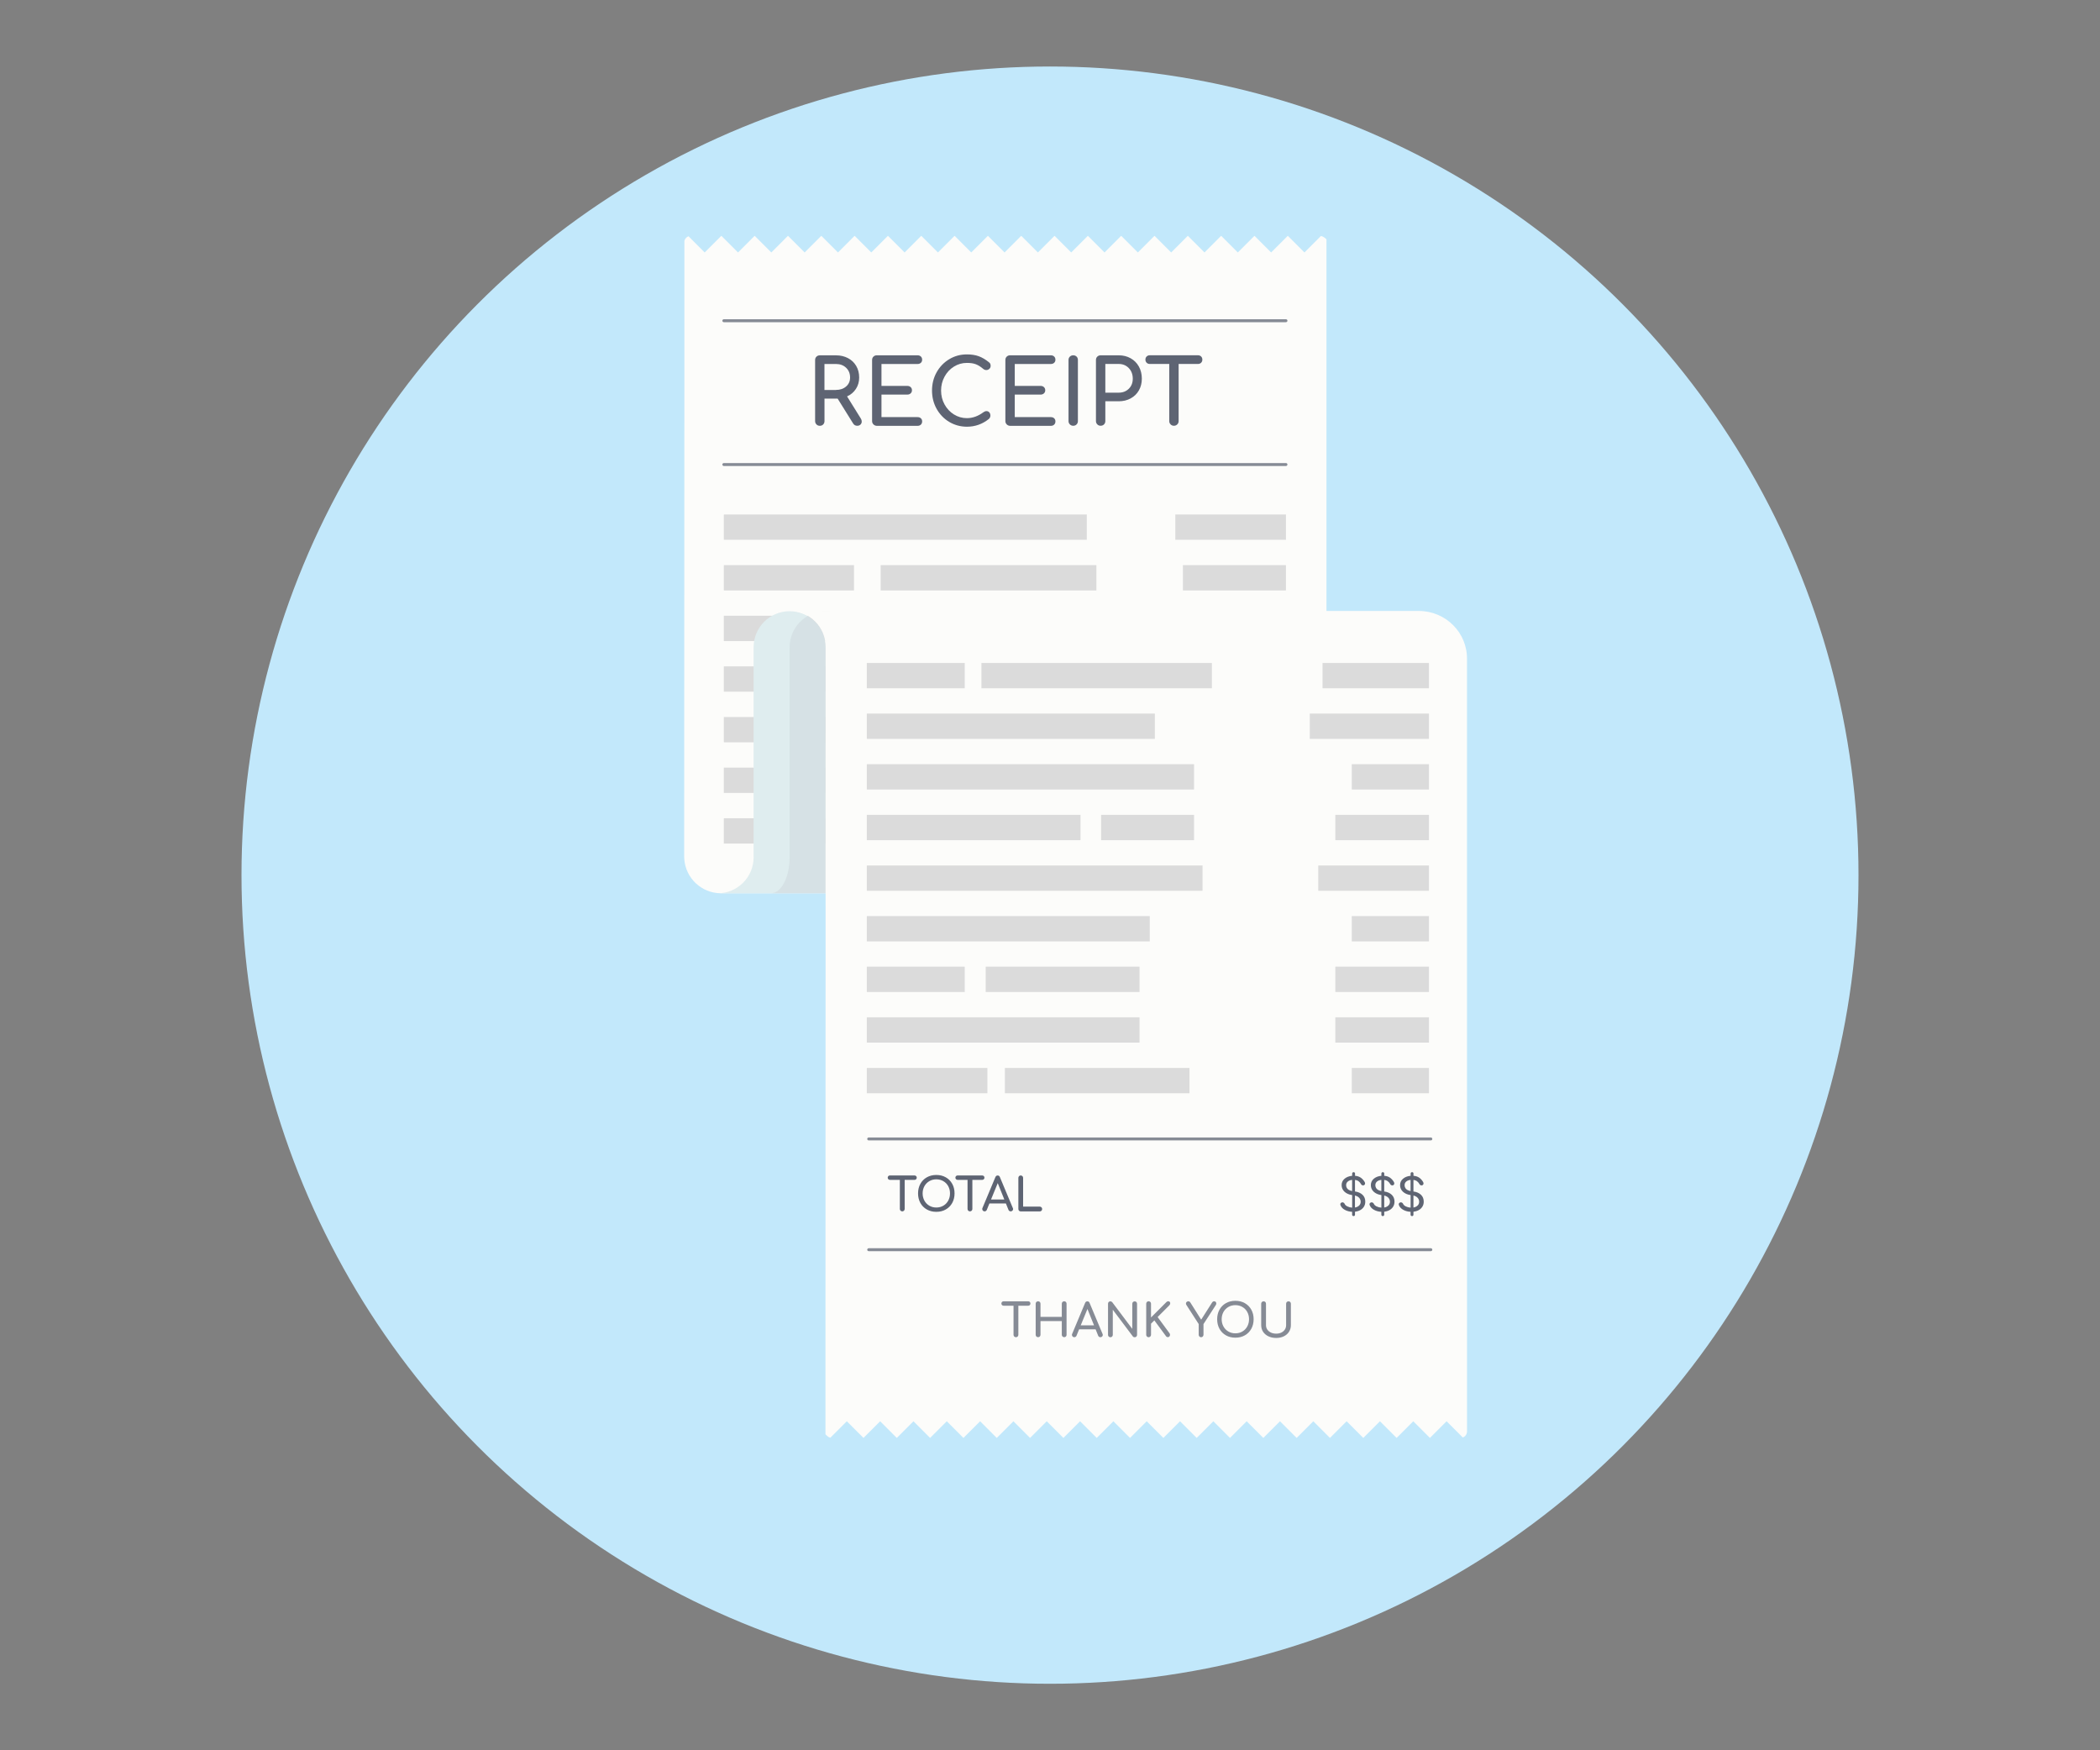 <?xml version="1.0" encoding="utf-8"?>
<!-- Generator: Adobe Illustrator 23.0.1, SVG Export Plug-In . SVG Version: 6.00 Build 0)  -->
<svg version="1.1" xmlns="http://www.w3.org/2000/svg" xmlns:xlink="http://www.w3.org/1999/xlink" x="0px" y="0px" width="600px"
	 height="500px" viewBox="0 0 600 500" style="enable-background:new 0 0 600 500;" xml:space="preserve">
<rect x="0" y="0" width="600" height="500" fill="#808080" stroke="none"/>
<style type="text/css">
	.st0{fill:#C2E8FB;}
	.st1{fill:#FCFCFA;}
	.st2{fill:#DBDBDB;}
	.st3{fill:#DFEDEF;}
	.st4{opacity:0.3;}
	.st5{fill:#BEC7CC;}
	.st6{opacity:0.8;}
	.st7{fill:#373F51;}
	.st8{opacity:0.6;}
</style>
<g id="Layer_1">
	<circle class="st0" cx="300" cy="250" r="231"/>
</g>
<g id="Layer_2">
	<g>
		<g>
			<path class="st1" d="M378.99,68.4v186.78H206.02c-5.62,0-10.21-4.39-10.52-9.93c-0.01-0.2-0.02-0.4-0.02-0.61l0.02-48.02
				l0.04-96.03V68.84c0.13-0.62,0.58-1.13,1.17-1.35l4.63,4.63l4.75-4.75h0.02l4.75,4.75l4.75-4.75h0.02l4.75,4.75l4.75-4.75h0.02
				l4.75,4.75l4.75-4.75h0.02l4.75,4.75l4.75-4.75h0.02l4.75,4.75l4.75-4.75h0.02l4.75,4.75l4.75-4.75h0.02l4.75,4.75l4.75-4.75
				h0.02l4.75,4.75l4.75-4.75h0.02l4.75,4.75l4.75-4.75h0.02l4.75,4.75l4.75-4.75h0.02l4.75,4.75l4.75-4.75h0.02l4.75,4.75
				l4.75-4.75h0.02l4.75,4.75l4.75-4.75h0.02l4.75,4.75l4.75-4.75h0.02l4.75,4.75l4.75-4.75h0.02l4.75,4.75l4.75-4.75h0.02
				l4.75,4.75l4.75-4.75h0.02l4.75,4.75l4.7-4.7C378.32,67.6,378.87,68.25,378.99,68.4z"/>
		</g>
		<g>
			<g>
				<rect x="206.81" y="161.44" class="st2" width="37.19" height="7.23"/>
			</g>
			<g>
				<rect x="251.62" y="161.44" class="st2" width="61.64" height="7.23"/>
			</g>
			<g>
				<rect x="337.98" y="161.44" class="st2" width="29.43" height="7.23"/>
			</g>
			<g>
				<rect x="206.81" y="175.9" class="st2" width="37.19" height="7.23"/>
			</g>
			<g>
				<rect x="206.81" y="190.36" class="st2" width="37.19" height="7.23"/>
			</g>
			<g>
				<rect x="206.81" y="204.83" class="st2" width="37.19" height="7.23"/>
			</g>
			<g>
				<rect x="206.81" y="219.29" class="st2" width="37.19" height="7.23"/>
			</g>
			<g>
				<rect x="206.81" y="233.75" class="st2" width="37.19" height="7.23"/>
			</g>
			<g>
				<rect x="206.81" y="146.97" class="st2" width="103.7" height="7.23"/>
			</g>
			<g>
				<rect x="335.8" y="146.97" class="st2" width="31.62" height="7.23"/>
			</g>
		</g>
		<g>
			<path class="st3" d="M225.61,174.6c-5.68,0-10.29,4.61-10.29,10.29v60.01c0,5.68-4.61,10.29-10.29,10.29h10.29v0h20.58v-70.3
				C235.9,179.21,231.3,174.6,225.61,174.6z"/>
		</g>
		<g class="st4">
			<path class="st5" d="M246.19,184.89c0-5.68-4.61-10.29-10.29-10.29s-10.29,4.61-10.29,10.29v60.01c0,5.68-2.4,10.29-5.36,10.29
				h5.36v0h20.58V184.89z"/>
		</g>
		<g>
			<path class="st1" d="M405.36,174.53H225.61c5.68,0,10.29,4.61,10.29,10.29l-0.06,224.88c0,0,0.6,0.81,1.41,1.01l4.7-4.7
				l4.75,4.75h0.02l4.75-4.75l4.75,4.75h0.02l4.75-4.75l4.75,4.75h0.02l4.75-4.75l4.75,4.75h0.02l4.75-4.75l4.75,4.75h0.02
				l4.75-4.75l4.75,4.75h0.02l4.75-4.75l4.75,4.75h0.02l4.75-4.75l4.75,4.75h0.02l4.75-4.75l4.75,4.75h0.02l4.75-4.75l4.75,4.75
				h0.02l4.75-4.75l4.75,4.75h0.02l4.75-4.75l4.75,4.75h0.02l4.75-4.75l4.75,4.75h0.02l4.75-4.75l4.75,4.75h0.02l4.75-4.75
				l4.75,4.75h0.02l4.75-4.75l4.75,4.75h0.02l4.75-4.75l4.75,4.75h0.02l4.75-4.75l4.75,4.75h0.02l4.75-4.75l4.63,4.63
				c0.7-0.26,1.2-0.93,1.2-1.73V188.53C419.36,180.8,413.09,174.53,405.36,174.53z"/>
		</g>
		<g>
			<rect x="247.66" y="203.85" class="st2" width="82.3" height="7.23"/>
		</g>
		<g>
			<rect x="247.66" y="218.31" class="st2" width="93.49" height="7.23"/>
		</g>
		<g>
			<rect x="247.66" y="232.78" class="st2" width="61.06" height="7.23"/>
		</g>
		<g>
			<rect x="314.59" y="232.78" class="st2" width="26.56" height="7.23"/>
		</g>
		<g>
			<rect x="247.66" y="247.24" class="st2" width="95.92" height="7.23"/>
		</g>
		<g>
			<rect x="247.66" y="261.7" class="st2" width="80.84" height="7.23"/>
		</g>
		<g class="st6">
			<path class="st7" d="M246.21,120.42c0,0.34-0.12,0.63-0.35,0.86c-0.23,0.23-0.55,0.35-0.94,0.35c-0.5,0-0.89-0.21-1.16-0.64
				l-4.43-7.11h-0.46h-3.3v6.42c0,0.38-0.13,0.7-0.37,0.95c-0.25,0.26-0.57,0.39-0.97,0.39c-0.38,0-0.7-0.13-0.95-0.39
				c-0.26-0.26-0.39-0.58-0.39-0.95v-17.45c0-0.4,0.13-0.72,0.39-0.97c0.26-0.25,0.58-0.37,0.95-0.37h4.64
				c1.27,0,2.41,0.27,3.42,0.8c1.01,0.53,1.79,1.28,2.35,2.24c0.56,0.96,0.84,2.06,0.84,3.3c0,1.22-0.31,2.3-0.93,3.25
				c-0.62,0.95-1.46,1.66-2.53,2.14l3.94,6.34C246.13,119.84,246.21,120.12,246.21,120.42z M238.86,111.39
				c1.17,0,2.13-0.33,2.89-0.99c0.76-0.66,1.13-1.52,1.13-2.56c0-1.13-0.38-2.06-1.13-2.78c-0.76-0.72-1.72-1.08-2.89-1.08h-3.3
				v7.42H238.86z"/>
			<path class="st7" d="M249.56,121.24c-0.26-0.26-0.39-0.58-0.39-0.95v-17.45c0-0.4,0.13-0.72,0.39-0.97
				c0.26-0.25,0.58-0.37,0.95-0.37h11.65c0.4,0,0.71,0.12,0.95,0.35c0.24,0.23,0.36,0.54,0.36,0.91c0,0.36-0.12,0.65-0.36,0.88
				c-0.24,0.22-0.56,0.34-0.95,0.34h-10.31v6.26h7.4c0.38,0,0.69,0.12,0.94,0.35c0.25,0.23,0.37,0.53,0.37,0.89
				c0,0.36-0.12,0.66-0.37,0.89c-0.25,0.23-0.56,0.35-0.94,0.35h-7.4v6.44h10.31c0.4,0,0.71,0.11,0.95,0.34
				c0.24,0.22,0.36,0.52,0.36,0.88c0,0.38-0.12,0.68-0.36,0.92c-0.24,0.23-0.56,0.35-0.95,0.35h-11.65
				C250.14,121.63,249.82,121.5,249.56,121.24z"/>
			<path class="st7" d="M271.2,120.52c-1.52-0.91-2.72-2.16-3.6-3.74c-0.88-1.58-1.31-3.33-1.31-5.23c0-1.89,0.44-3.62,1.31-5.19
				c0.88-1.57,2.08-2.82,3.6-3.74c1.52-0.92,3.2-1.38,5.04-1.38c1.31,0,2.44,0.17,3.39,0.52c0.95,0.34,1.92,0.91,2.9,1.7
				c0.21,0.15,0.34,0.31,0.41,0.48c0.07,0.16,0.1,0.36,0.1,0.58c0,0.34-0.12,0.63-0.37,0.85c-0.25,0.22-0.54,0.34-0.86,0.34
				c-0.33,0-0.63-0.11-0.9-0.34c-0.7-0.6-1.39-1.04-2.06-1.3c-0.67-0.27-1.54-0.4-2.6-0.4c-1.34,0-2.57,0.35-3.7,1.06
				c-1.13,0.7-2.02,1.66-2.68,2.87c-0.66,1.21-0.99,2.53-0.99,3.96c0,1.44,0.33,2.77,0.99,3.97c0.66,1.2,1.56,2.16,2.68,2.86
				c1.13,0.7,2.36,1.06,3.7,1.06c1.65,0,3.23-0.57,4.74-1.7c0.29-0.21,0.58-0.31,0.85-0.31c0.33,0,0.6,0.12,0.81,0.35
				c0.21,0.23,0.32,0.54,0.32,0.92c0,0.36-0.14,0.68-0.41,0.95c-1.86,1.5-3.96,2.24-6.32,2.24
				C274.4,121.89,272.73,121.43,271.2,120.52z"/>
			<path class="st7" d="M287.64,121.24c-0.26-0.26-0.39-0.58-0.39-0.95v-17.45c0-0.4,0.13-0.72,0.39-0.97
				c0.26-0.25,0.58-0.37,0.95-0.37h11.65c0.4,0,0.71,0.12,0.95,0.35c0.24,0.23,0.36,0.54,0.36,0.91c0,0.36-0.12,0.65-0.36,0.88
				c-0.24,0.22-0.56,0.34-0.95,0.34h-10.31v6.26h7.4c0.38,0,0.69,0.12,0.94,0.35c0.25,0.23,0.37,0.53,0.37,0.89
				c0,0.36-0.12,0.66-0.37,0.89c-0.25,0.23-0.56,0.35-0.94,0.35h-7.4v6.44h10.31c0.4,0,0.71,0.11,0.95,0.34
				c0.24,0.22,0.36,0.52,0.36,0.88c0,0.38-0.12,0.68-0.36,0.92c-0.24,0.23-0.56,0.35-0.95,0.35h-11.65
				C288.21,121.63,287.9,121.5,287.64,121.24z"/>
			<path class="st7" d="M305.68,121.24c-0.26-0.26-0.39-0.58-0.39-0.95v-17.45c0-0.4,0.13-0.72,0.39-0.97
				c0.26-0.25,0.58-0.37,0.95-0.37c0.4,0,0.72,0.13,0.97,0.37c0.25,0.25,0.37,0.57,0.37,0.97v17.45c0,0.38-0.12,0.7-0.37,0.95
				c-0.25,0.26-0.57,0.39-0.97,0.39C306.26,121.63,305.94,121.5,305.68,121.24z"/>
			<path class="st7" d="M313.52,121.24c-0.26-0.26-0.39-0.58-0.39-0.95v-17.45c0-0.4,0.13-0.72,0.39-0.97
				c0.26-0.25,0.58-0.37,0.95-0.37h5.16c1.27,0,2.41,0.28,3.42,0.85c1.01,0.57,1.79,1.36,2.35,2.37c0.56,1.01,0.84,2.17,0.84,3.45
				c0,1.25-0.28,2.37-0.84,3.35c-0.56,0.98-1.34,1.74-2.35,2.29c-1.01,0.55-2.14,0.82-3.42,0.82h-3.82v5.65
				c0,0.38-0.12,0.7-0.37,0.95c-0.25,0.26-0.57,0.39-0.97,0.39C314.1,121.63,313.78,121.5,313.52,121.24z M319.63,112.17
				c1.17,0,2.13-0.37,2.89-1.12c0.76-0.75,1.13-1.71,1.13-2.87c0-1.22-0.38-2.23-1.13-3.02c-0.76-0.79-1.72-1.19-2.89-1.19h-3.82
				v8.2H319.63z"/>
			<path class="st7" d="M343.18,101.84c0.23,0.23,0.35,0.53,0.35,0.89c0,0.36-0.12,0.66-0.35,0.89c-0.23,0.23-0.53,0.35-0.89,0.35
				h-5.54v16.32c0,0.38-0.13,0.7-0.39,0.95c-0.26,0.26-0.58,0.39-0.95,0.39c-0.38,0-0.7-0.13-0.95-0.39
				c-0.26-0.26-0.39-0.58-0.39-0.95v-16.32h-5.57c-0.36,0-0.66-0.12-0.89-0.35c-0.23-0.23-0.35-0.53-0.35-0.89
				c0-0.36,0.12-0.66,0.35-0.89c0.23-0.23,0.53-0.35,0.89-0.35h13.79C342.65,101.49,342.95,101.61,343.18,101.84z"/>
		</g>
		<g class="st8">
			<g>
				<path class="st7" d="M367.41,133.12H206.81c-0.23,0-0.42-0.19-0.42-0.42c0-0.23,0.19-0.42,0.42-0.42h160.61
					c0.23,0,0.42,0.19,0.42,0.42C367.84,132.93,367.65,133.12,367.41,133.12z"/>
			</g>
		</g>
		<g>
			<rect x="247.66" y="189.39" class="st2" width="27.98" height="7.23"/>
		</g>
		<g>
			<rect x="280.41" y="189.39" class="st2" width="65.84" height="7.23"/>
		</g>
		<g>
			<rect x="377.87" y="189.39" class="st2" width="30.4" height="7.23"/>
		</g>
		<g>
			<rect x="374.22" y="203.85" class="st2" width="34.05" height="7.23"/>
		</g>
		<g>
			<rect x="386.22" y="218.31" class="st2" width="22.05" height="7.23"/>
		</g>
		<g>
			<rect x="381.52" y="232.78" class="st2" width="26.75" height="7.23"/>
		</g>
		<g>
			<rect x="376.65" y="247.24" class="st2" width="31.62" height="7.23"/>
		</g>
		<g>
			<rect x="386.22" y="261.7" class="st2" width="22.05" height="7.23"/>
		</g>
		<g>
			<rect x="247.66" y="276.15" class="st2" width="27.98" height="7.23"/>
		</g>
		<g>
			<rect x="281.63" y="276.15" class="st2" width="43.95" height="7.23"/>
		</g>
		<g>
			<rect x="247.66" y="290.61" class="st2" width="77.92" height="7.23"/>
		</g>
		<g>
			<rect x="247.66" y="305.08" class="st2" width="34.45" height="7.23"/>
		</g>
		<g>
			<rect x="287.11" y="305.08" class="st2" width="52.74" height="7.23"/>
		</g>
		<g class="st6">
			<g>
				<path class="st7" d="M389.68,344.73c-0.27,0.42-0.62,0.74-1.07,0.98c-0.45,0.24-0.94,0.38-1.47,0.45v0.83
					c0,0.12-0.04,0.22-0.11,0.3c-0.07,0.07-0.17,0.11-0.3,0.11c-0.11,0-0.21-0.04-0.29-0.11c-0.08-0.07-0.12-0.17-0.12-0.3v-0.81
					c-0.78-0.04-1.47-0.23-2.08-0.56c-0.61-0.33-1.03-0.78-1.25-1.34c-0.03-0.08-0.05-0.17-0.05-0.26c0-0.13,0.04-0.25,0.13-0.34
					c0.09-0.1,0.21-0.16,0.37-0.2c0.03-0.01,0.07-0.01,0.12-0.01c0.12,0,0.24,0.04,0.36,0.12c0.12,0.08,0.21,0.19,0.27,0.33
					c0.13,0.29,0.39,0.53,0.79,0.72s0.84,0.31,1.35,0.35v-3.59c-0.93-0.14-1.66-0.46-2.2-0.97c-0.54-0.5-0.81-1.13-0.81-1.87
					c0-0.75,0.28-1.37,0.85-1.84c0.56-0.47,1.28-0.75,2.16-0.83v-0.63c0-0.12,0.04-0.22,0.12-0.3c0.08-0.07,0.18-0.11,0.29-0.11
					c0.12,0,0.22,0.04,0.3,0.11c0.07,0.07,0.11,0.17,0.11,0.3v0.63c0.65,0.05,1.19,0.23,1.62,0.52c0.43,0.29,0.8,0.7,1.11,1.21
					c0.1,0.17,0.14,0.32,0.14,0.46c0,0.2-0.08,0.35-0.25,0.46c-0.09,0.06-0.19,0.09-0.32,0.09c-0.11,0-0.22-0.03-0.33-0.09
					c-0.11-0.06-0.19-0.15-0.25-0.26c-0.18-0.34-0.41-0.61-0.69-0.82c-0.28-0.21-0.62-0.34-1.04-0.39v3.3
					c0.91,0.12,1.63,0.44,2.15,0.94c0.53,0.5,0.79,1.16,0.79,1.96C390.08,343.83,389.94,344.32,389.68,344.73z M384.99,339.6
					c0.25,0.29,0.69,0.51,1.33,0.65v-3.19c-0.52,0.05-0.93,0.21-1.24,0.47c-0.31,0.26-0.47,0.61-0.47,1.04
					C384.61,338.96,384.74,339.31,384.99,339.6z M388.3,344.4c0.31-0.28,0.46-0.65,0.46-1.1c0-0.42-0.14-0.79-0.41-1.1
					c-0.27-0.32-0.68-0.54-1.22-0.68v3.43C387.61,344.87,388,344.69,388.3,344.4z"/>
				<path class="st7" d="M398.03,344.73c-0.27,0.42-0.62,0.74-1.07,0.98c-0.45,0.24-0.94,0.38-1.47,0.45v0.83
					c0,0.12-0.04,0.22-0.11,0.3c-0.07,0.07-0.17,0.11-0.3,0.11c-0.11,0-0.21-0.04-0.29-0.11c-0.08-0.07-0.12-0.17-0.12-0.3v-0.81
					c-0.78-0.04-1.47-0.23-2.08-0.56c-0.61-0.33-1.03-0.78-1.25-1.34c-0.03-0.08-0.05-0.17-0.05-0.26c0-0.13,0.04-0.25,0.13-0.34
					c0.09-0.1,0.21-0.16,0.37-0.2c0.03-0.01,0.07-0.01,0.12-0.01c0.12,0,0.24,0.04,0.36,0.12c0.12,0.08,0.21,0.19,0.27,0.33
					c0.13,0.29,0.39,0.53,0.79,0.72c0.39,0.19,0.84,0.31,1.35,0.35v-3.59c-0.93-0.14-1.66-0.46-2.2-0.97
					c-0.54-0.5-0.81-1.13-0.81-1.87c0-0.75,0.28-1.37,0.85-1.84c0.56-0.47,1.28-0.75,2.16-0.83v-0.63c0-0.12,0.04-0.22,0.12-0.3
					c0.08-0.07,0.18-0.11,0.29-0.11c0.12,0,0.22,0.04,0.3,0.11c0.07,0.07,0.11,0.17,0.11,0.3v0.63c0.65,0.05,1.19,0.23,1.62,0.52
					c0.43,0.29,0.8,0.7,1.11,1.21c0.1,0.17,0.14,0.32,0.14,0.46c0,0.2-0.08,0.35-0.25,0.46c-0.09,0.06-0.19,0.09-0.32,0.09
					c-0.11,0-0.22-0.03-0.33-0.09c-0.11-0.06-0.19-0.15-0.25-0.26c-0.18-0.34-0.41-0.61-0.69-0.82c-0.28-0.21-0.62-0.34-1.04-0.39
					v3.3c0.91,0.12,1.63,0.44,2.15,0.94c0.53,0.5,0.79,1.16,0.79,1.96C398.43,343.83,398.29,344.32,398.03,344.73z M393.34,339.6
					c0.25,0.29,0.69,0.51,1.33,0.65v-3.19c-0.52,0.05-0.93,0.21-1.24,0.47c-0.31,0.26-0.47,0.61-0.47,1.04
					C392.96,338.96,393.09,339.31,393.34,339.6z M396.66,344.4c0.31-0.28,0.46-0.65,0.46-1.1c0-0.42-0.14-0.79-0.41-1.1
					c-0.27-0.32-0.68-0.54-1.22-0.68v3.43C395.96,344.87,396.35,344.69,396.66,344.4z"/>
				<path class="st7" d="M406.38,344.73c-0.27,0.42-0.62,0.74-1.07,0.98c-0.45,0.24-0.94,0.38-1.47,0.45v0.83
					c0,0.12-0.04,0.22-0.11,0.3c-0.07,0.07-0.17,0.11-0.3,0.11c-0.11,0-0.21-0.04-0.29-0.11c-0.08-0.07-0.12-0.17-0.12-0.3v-0.81
					c-0.78-0.04-1.47-0.23-2.08-0.56c-0.61-0.33-1.03-0.78-1.25-1.34c-0.03-0.08-0.05-0.17-0.05-0.26c0-0.13,0.04-0.25,0.13-0.34
					c0.09-0.1,0.21-0.16,0.37-0.2c0.03-0.01,0.07-0.01,0.12-0.01c0.12,0,0.24,0.04,0.36,0.12c0.12,0.08,0.21,0.19,0.27,0.33
					c0.13,0.29,0.39,0.53,0.79,0.72s0.84,0.31,1.35,0.35v-3.59c-0.93-0.14-1.66-0.46-2.2-0.97c-0.54-0.5-0.81-1.13-0.81-1.87
					c0-0.75,0.28-1.37,0.85-1.84c0.56-0.47,1.28-0.75,2.16-0.83v-0.63c0-0.12,0.04-0.22,0.12-0.3c0.08-0.07,0.18-0.11,0.29-0.11
					c0.12,0,0.22,0.04,0.3,0.11c0.07,0.07,0.11,0.17,0.11,0.3v0.63c0.65,0.05,1.19,0.23,1.62,0.52c0.43,0.29,0.8,0.7,1.11,1.21
					c0.1,0.17,0.14,0.32,0.14,0.46c0,0.2-0.08,0.35-0.25,0.46c-0.09,0.06-0.19,0.09-0.32,0.09c-0.11,0-0.22-0.03-0.33-0.09
					c-0.11-0.06-0.19-0.15-0.25-0.26c-0.18-0.34-0.41-0.61-0.69-0.82c-0.28-0.21-0.62-0.34-1.04-0.39v3.3
					c0.91,0.12,1.63,0.44,2.15,0.94c0.53,0.5,0.79,1.16,0.79,1.96C406.78,343.83,406.65,344.32,406.38,344.73z M401.69,339.6
					c0.25,0.29,0.69,0.51,1.33,0.65v-3.19c-0.52,0.05-0.93,0.21-1.24,0.47c-0.31,0.26-0.47,0.61-0.47,1.04
					C401.32,338.96,401.44,339.31,401.69,339.6z M405.01,344.4c0.31-0.28,0.46-0.65,0.46-1.1c0-0.42-0.14-0.79-0.41-1.1
					c-0.27-0.32-0.68-0.54-1.22-0.68v3.43C404.31,344.87,404.7,344.69,405.01,344.4z"/>
			</g>
		</g>
		<g class="st6">
			<g>
				<path class="st7" d="M261.75,335.97c0.12,0.12,0.18,0.27,0.18,0.45c0,0.18-0.06,0.33-0.18,0.45s-0.27,0.18-0.45,0.18h-2.82v8.31
					c0,0.19-0.07,0.35-0.2,0.49c-0.13,0.13-0.29,0.2-0.49,0.2c-0.19,0-0.35-0.07-0.49-0.2c-0.13-0.13-0.2-0.29-0.2-0.49v-8.31h-2.84
					c-0.18,0-0.33-0.06-0.45-0.18c-0.12-0.12-0.18-0.27-0.18-0.45c0-0.18,0.06-0.33,0.18-0.45c0.12-0.12,0.27-0.18,0.45-0.18h7.03
					C261.49,335.8,261.64,335.86,261.75,335.97z"/>
				<path class="st7" d="M264.81,345.51c-0.79-0.45-1.41-1.07-1.85-1.87c-0.44-0.8-0.66-1.71-0.66-2.73c0-1.02,0.22-1.92,0.66-2.72
					c0.44-0.8,1.05-1.42,1.85-1.87c0.79-0.45,1.7-0.67,2.71-0.67c1.01,0,1.91,0.22,2.7,0.67c0.79,0.45,1.41,1.07,1.85,1.87
					c0.44,0.8,0.66,1.7,0.66,2.72c0,1.02-0.22,1.92-0.66,2.73c-0.44,0.8-1.06,1.42-1.85,1.87c-0.79,0.45-1.69,0.67-2.71,0.67
					C266.51,346.18,265.61,345.96,264.81,345.51z M269.54,344.42c0.6-0.35,1.06-0.84,1.39-1.45c0.33-0.61,0.5-1.3,0.5-2.05
					c0-0.75-0.17-1.44-0.5-2.05c-0.33-0.61-0.79-1.09-1.39-1.44c-0.59-0.35-1.26-0.53-2.02-0.53c-0.75,0-1.42,0.18-2.02,0.53
					c-0.59,0.35-1.05,0.83-1.39,1.44c-0.33,0.61-0.5,1.3-0.5,2.05c0,0.75,0.17,1.44,0.5,2.05c0.33,0.61,0.8,1.1,1.39,1.45
					c0.6,0.35,1.27,0.53,2.01,0.53C268.27,344.95,268.94,344.77,269.54,344.42z"/>
				<path class="st7" d="M281.09,335.97c0.12,0.12,0.18,0.27,0.18,0.45c0,0.18-0.06,0.33-0.18,0.45s-0.27,0.18-0.45,0.18h-2.82v8.31
					c0,0.19-0.07,0.35-0.2,0.49c-0.13,0.13-0.29,0.2-0.49,0.2c-0.19,0-0.35-0.07-0.49-0.2c-0.13-0.13-0.2-0.29-0.2-0.49v-8.31h-2.84
					c-0.18,0-0.33-0.06-0.45-0.18c-0.12-0.12-0.18-0.27-0.18-0.45c0-0.18,0.06-0.33,0.18-0.45c0.12-0.12,0.27-0.18,0.45-0.18h7.03
					C280.82,335.8,280.97,335.86,281.09,335.97z"/>
				<path class="st7" d="M289.46,345.38c0,0.18-0.07,0.34-0.2,0.47c-0.13,0.13-0.29,0.2-0.49,0.2c-0.13,0-0.26-0.04-0.37-0.11
					c-0.12-0.07-0.2-0.18-0.26-0.31l-0.74-1.84h-4.71l-0.75,1.84c-0.06,0.13-0.15,0.23-0.26,0.31c-0.11,0.07-0.24,0.11-0.37,0.11
					c-0.19,0-0.35-0.07-0.48-0.2c-0.13-0.14-0.19-0.3-0.19-0.48c0-0.09,0.02-0.19,0.07-0.3l3.69-8.81c0.13-0.31,0.35-0.46,0.64-0.46
					c0.32,0,0.53,0.15,0.64,0.46l3.7,8.84C289.44,345.21,289.46,345.3,289.46,345.38z M283.15,342.66h3.8l-1.88-4.68L283.15,342.66z
					"/>
				<path class="st7" d="M291.15,345.86c-0.13-0.13-0.19-0.29-0.19-0.49v-8.89c0-0.19,0.07-0.35,0.2-0.49
					c0.13-0.13,0.29-0.2,0.47-0.2c0.19,0,0.35,0.07,0.49,0.2c0.13,0.13,0.2,0.29,0.2,0.49v8.21h4.75c0.19,0,0.35,0.07,0.49,0.2
					c0.13,0.13,0.2,0.29,0.2,0.49c0,0.19-0.07,0.35-0.2,0.49c-0.13,0.13-0.29,0.2-0.49,0.2h-5.44
					C291.43,346.05,291.27,345.99,291.15,345.86z"/>
			</g>
		</g>
		<g class="st8">
			<g>
				<path class="st7" d="M294.23,371.92c0.12,0.12,0.18,0.27,0.18,0.45c0,0.18-0.06,0.33-0.18,0.45c-0.12,0.12-0.27,0.18-0.45,0.18
					h-2.82v8.31c0,0.19-0.07,0.35-0.2,0.49c-0.13,0.13-0.29,0.2-0.49,0.2c-0.19,0-0.35-0.07-0.49-0.2c-0.13-0.13-0.2-0.29-0.2-0.49
					V373h-2.84c-0.18,0-0.33-0.06-0.45-0.18c-0.12-0.12-0.18-0.27-0.18-0.45c0-0.18,0.06-0.33,0.18-0.45
					c0.12-0.12,0.27-0.18,0.45-0.18h7.03C293.96,371.74,294.11,371.8,294.23,371.92z"/>
				<path class="st7" d="M296.11,381.8c-0.13-0.13-0.2-0.29-0.2-0.49v-8.89c0-0.2,0.07-0.37,0.2-0.49c0.13-0.13,0.29-0.19,0.49-0.19
					c0.2,0,0.37,0.06,0.49,0.19c0.13,0.13,0.19,0.29,0.19,0.49v3.77h6.09v-3.77c0-0.2,0.07-0.37,0.2-0.49
					c0.13-0.13,0.29-0.19,0.49-0.19s0.35,0.06,0.48,0.19c0.13,0.13,0.19,0.29,0.19,0.49v8.89c0,0.2-0.06,0.37-0.19,0.49
					c-0.13,0.13-0.29,0.19-0.48,0.19s-0.35-0.07-0.49-0.2c-0.13-0.13-0.2-0.29-0.2-0.49v-3.91h-6.09v3.91
					c0,0.19-0.06,0.35-0.19,0.49s-0.29,0.2-0.49,0.2C296.4,382,296.24,381.93,296.11,381.8z"/>
				<path class="st7" d="M315.09,381.33c0,0.18-0.07,0.34-0.2,0.47c-0.13,0.13-0.29,0.2-0.49,0.2c-0.13,0-0.26-0.04-0.37-0.11
					c-0.12-0.07-0.2-0.18-0.26-0.31l-0.74-1.84h-4.71l-0.75,1.84c-0.06,0.13-0.15,0.23-0.26,0.31c-0.11,0.07-0.24,0.11-0.37,0.11
					c-0.19,0-0.35-0.07-0.48-0.2c-0.13-0.14-0.19-0.3-0.19-0.48c0-0.09,0.02-0.19,0.07-0.3l3.69-8.81c0.13-0.31,0.35-0.46,0.64-0.46
					c0.32,0,0.53,0.15,0.64,0.46l3.7,8.84C315.06,381.15,315.09,381.25,315.09,381.33z M308.78,378.61h3.8l-1.88-4.68L308.78,378.61
					z"/>
				<path class="st7" d="M316.77,381.81c-0.13-0.13-0.19-0.29-0.19-0.49v-8.89c0-0.2,0.06-0.37,0.19-0.49
					c0.13-0.13,0.29-0.19,0.48-0.19c0.1,0,0.19,0.02,0.29,0.07c0.1,0.05,0.18,0.11,0.24,0.18l5.73,7.62v-7.18
					c0-0.2,0.07-0.37,0.2-0.49c0.13-0.13,0.29-0.19,0.49-0.19s0.35,0.06,0.48,0.19c0.13,0.13,0.19,0.29,0.19,0.49v8.89
					c0,0.2-0.06,0.37-0.19,0.49c-0.13,0.13-0.29,0.19-0.48,0.19c-0.1,0-0.19-0.02-0.3-0.06c-0.1-0.04-0.18-0.1-0.23-0.18l-5.73-7.62
					v7.17c0,0.19-0.06,0.35-0.19,0.49c-0.13,0.13-0.29,0.2-0.49,0.2C317.06,382,316.9,381.93,316.77,381.81z"/>
				<path class="st7" d="M327.69,381.8c-0.14-0.13-0.2-0.29-0.2-0.49v-8.89c0-0.19,0.07-0.35,0.2-0.49c0.14-0.13,0.3-0.2,0.48-0.2
					c0.19,0,0.35,0.07,0.49,0.2c0.13,0.13,0.2,0.29,0.2,0.49v3.94l4.35-4.35c0.1-0.1,0.2-0.18,0.28-0.22
					c0.08-0.04,0.18-0.06,0.28-0.06c0.18,0,0.33,0.05,0.43,0.16c0.1,0.11,0.15,0.24,0.15,0.4c0,0.23-0.08,0.42-0.25,0.59l-3.35,3.36
					l3.41,4.65c0.09,0.12,0.13,0.26,0.13,0.42c0,0.18-0.06,0.33-0.17,0.47c-0.11,0.14-0.26,0.2-0.43,0.2c-0.25,0-0.43-0.1-0.56-0.29
					l-3.32-4.5l-0.95,0.95v3.17c0,0.19-0.07,0.35-0.2,0.49c-0.13,0.13-0.29,0.2-0.49,0.2C327.98,382,327.82,381.93,327.69,381.8z"/>
				<path class="st7" d="M347.35,371.92c0.11,0.12,0.16,0.27,0.16,0.45c0,0.15-0.04,0.29-0.13,0.43l-3.53,5.45v3.06
					c0,0.19-0.07,0.35-0.2,0.49s-0.29,0.2-0.49,0.2c-0.18,0-0.34-0.07-0.47-0.2c-0.13-0.13-0.2-0.29-0.2-0.49v-3.06l-3.51-5.45
					c-0.1-0.15-0.14-0.29-0.14-0.42c0-0.18,0.07-0.34,0.2-0.46c0.14-0.12,0.3-0.18,0.48-0.18c0.14,0,0.25,0.03,0.34,0.09
					c0.09,0.06,0.18,0.16,0.26,0.29l3.07,4.87l3.13-4.92c0.14-0.22,0.34-0.33,0.6-0.33C347.1,371.74,347.24,371.8,347.35,371.92z"/>
				<path class="st7" d="M350.26,381.46c-0.79-0.45-1.41-1.07-1.84-1.87c-0.44-0.8-0.66-1.71-0.66-2.73c0-1.02,0.22-1.92,0.66-2.72
					c0.44-0.8,1.05-1.42,1.84-1.87c0.79-0.45,1.7-0.67,2.71-0.67c1.01,0,1.91,0.22,2.7,0.67c0.79,0.45,1.41,1.07,1.85,1.87
					c0.44,0.8,0.66,1.7,0.66,2.72c0,1.02-0.22,1.92-0.66,2.73c-0.44,0.8-1.06,1.42-1.85,1.87c-0.79,0.45-1.69,0.67-2.71,0.67
					C351.96,382.13,351.05,381.91,350.26,381.46z M354.98,380.36c0.6-0.35,1.06-0.84,1.39-1.45c0.33-0.61,0.5-1.3,0.5-2.05
					c0-0.75-0.17-1.44-0.5-2.05c-0.33-0.61-0.79-1.09-1.39-1.44c-0.59-0.35-1.26-0.53-2.02-0.53c-0.75,0-1.43,0.18-2.02,0.53
					c-0.59,0.35-1.05,0.83-1.39,1.44c-0.33,0.61-0.5,1.3-0.5,2.05c0,0.75,0.17,1.44,0.5,2.05c0.33,0.61,0.8,1.1,1.39,1.45
					c0.6,0.35,1.27,0.53,2.01,0.53C353.72,380.89,354.39,380.72,354.98,380.36z"/>
				<path class="st7" d="M362.4,381.74c-0.65-0.31-1.16-0.74-1.52-1.29c-0.36-0.55-0.54-1.18-0.54-1.89v-6.13
					c0-0.2,0.07-0.37,0.2-0.49c0.13-0.13,0.29-0.19,0.49-0.19c0.2,0,0.37,0.06,0.49,0.19c0.13,0.13,0.19,0.29,0.19,0.49v6.13
					c0,0.46,0.12,0.88,0.37,1.25c0.25,0.37,0.6,0.65,1.04,0.86c0.44,0.21,0.95,0.31,1.52,0.31c0.54,0,1.03-0.1,1.46-0.31
					c0.43-0.21,0.76-0.49,1-0.86c0.24-0.37,0.36-0.78,0.36-1.25v-6.13c0-0.2,0.07-0.37,0.2-0.49c0.13-0.13,0.29-0.19,0.49-0.19
					c0.19,0,0.35,0.06,0.48,0.19c0.13,0.13,0.19,0.29,0.19,0.49v6.13c0,0.7-0.18,1.33-0.53,1.88c-0.35,0.56-0.85,0.99-1.48,1.3
					c-0.63,0.31-1.36,0.47-2.16,0.47C363.79,382.21,363.05,382.05,362.4,381.74z"/>
			</g>
		</g>
		<g class="st8">
			<g>
				<path class="st7" d="M408.81,325.78H248.2c-0.23,0-0.42-0.19-0.42-0.42c0-0.23,0.19-0.42,0.42-0.42h160.61
					c0.23,0,0.42,0.19,0.42,0.42C409.23,325.59,409.04,325.78,408.81,325.78z"/>
			</g>
		</g>
		<g class="st8">
			<g>
				<path class="st7" d="M408.81,357.42H248.2c-0.23,0-0.42-0.19-0.42-0.42c0-0.23,0.19-0.42,0.42-0.42h160.61
					c0.23,0,0.42,0.19,0.42,0.42C409.23,357.23,409.04,357.42,408.81,357.42z"/>
			</g>
		</g>
		<g>
			<rect x="381.52" y="276.15" class="st2" width="26.75" height="7.23"/>
		</g>
		<g>
			<rect x="381.52" y="290.61" class="st2" width="26.75" height="7.23"/>
		</g>
		<g>
			<rect x="386.22" y="305.08" class="st2" width="22.05" height="7.23"/>
		</g>
		<g class="st8">
			<g>
				<path class="st7" d="M367.41,92.04H206.81c-0.23,0-0.42-0.19-0.42-0.42c0-0.23,0.19-0.42,0.42-0.42h160.61
					c0.23,0,0.42,0.19,0.42,0.42C367.84,91.85,367.65,92.04,367.41,92.04z"/>
			</g>
		</g>
	</g>
</g>
</svg>
